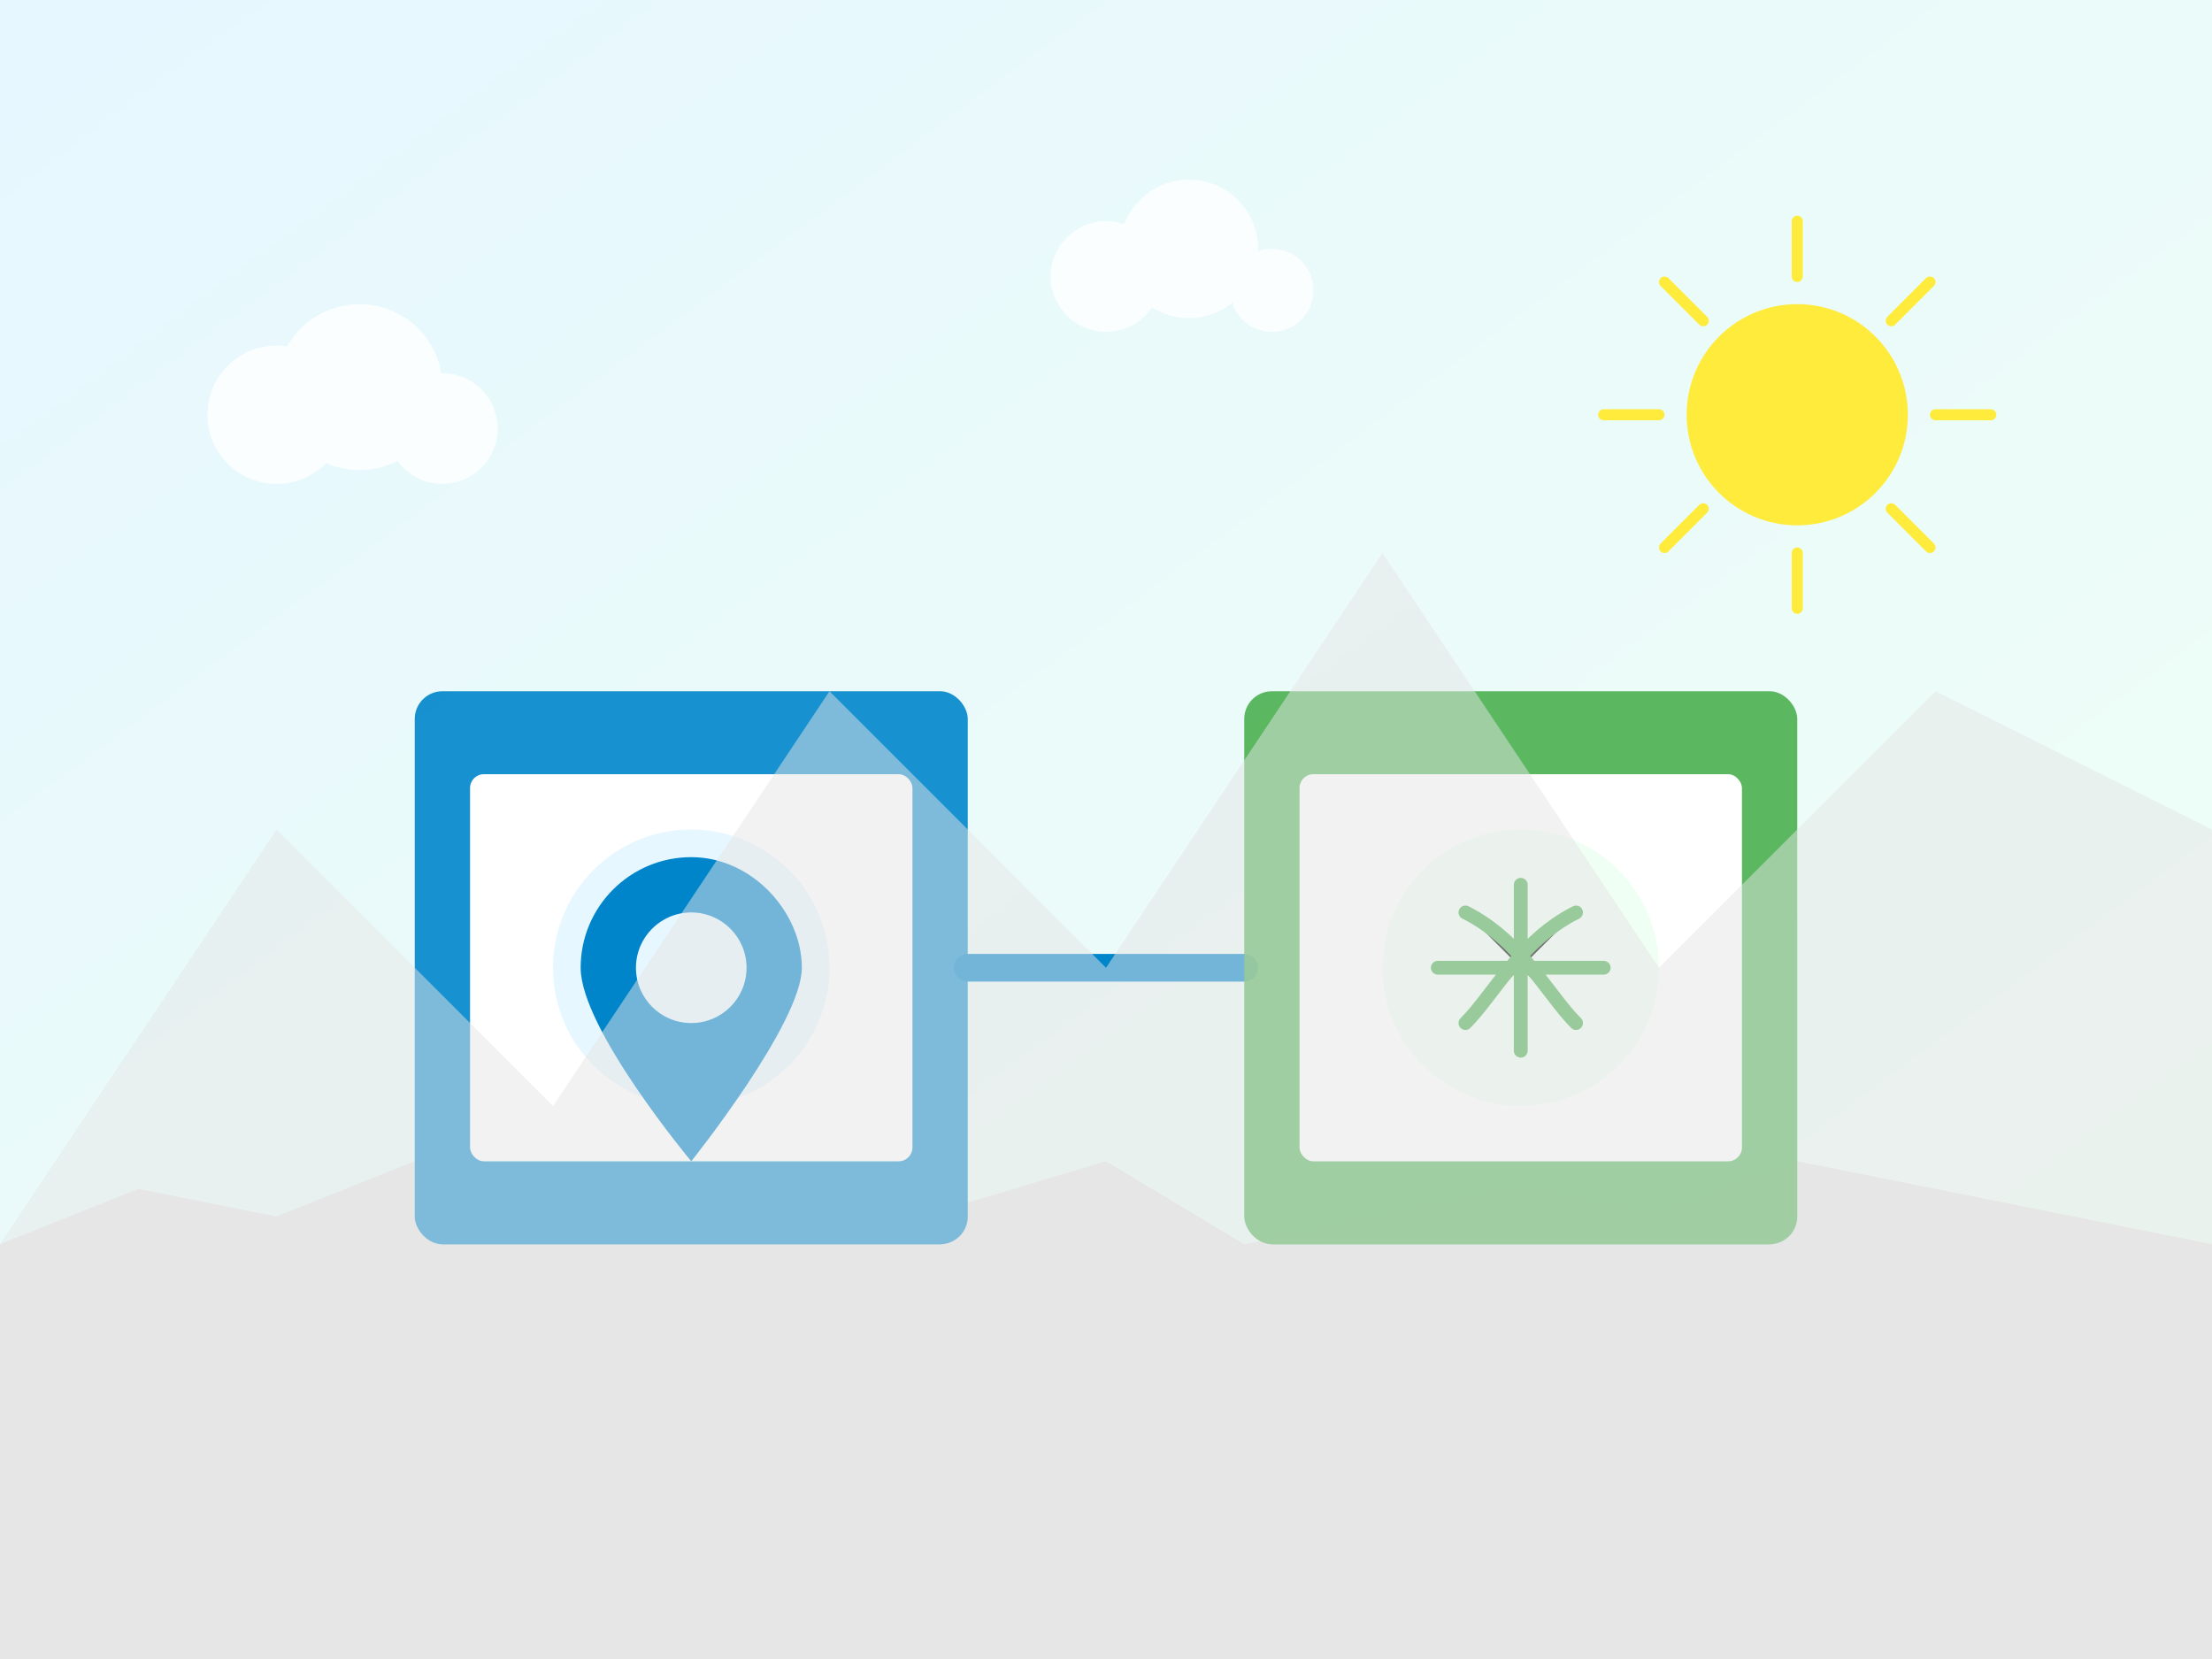 <svg xmlns="http://www.w3.org/2000/svg" viewBox="0 0 800 600" width="800" height="600">
  <rect x="0" y="0" width="800" height="600" fill="#333333" stroke="none"/>
  <!-- Background gradient -->
  <defs>
    <linearGradient id="bg-gradient" x1="0%" y1="0%" x2="100%" y2="100%">
      <stop offset="0%" stop-color="#e6f7ff" />
      <stop offset="100%" stop-color="#f0fff4" />
    </linearGradient>
  </defs>
  <rect width="800" height="600" fill="url(#bg-gradient)" />
  
  <!-- City silhouette -->
  <path d="M0 450H800V600H0z" fill="#f0f0f0" />
  <path d="M0 450 L50 430 L100 440 L150 420 L200 450 L250 430 L300 440 L350 435 L400 420 L450 450 L500 440 L550 430 L600 440 L650 420 L700 430 L750 440 L800 450 L800 600 L0 600 Z" fill="#e6e6e6" />
  
  <!-- Water filter system -->
  <rect x="150" y="250" width="200" height="200" rx="10" fill="#0085ca" opacity="0.9" />
  <rect x="170" y="280" width="160" height="140" rx="5" fill="#ffffff" />
  <circle cx="250" cy="350" r="50" fill="#e6f7ff" />
  <path d="M250 310c-22.09 0-40 17.91-40 40s40 70 40 70 40-50 40-70-17.91-40-40-40zm0 60c-11.05 0-20-8.95-20-20s8.95-20 20-20 20 8.95 20 20-8.95 20-20 20z" fill="#0085ca" />
  
  <!-- Pipe connecting systems -->
  <path d="M350 350H450" stroke="#0085ca" stroke-width="10" stroke-linecap="round" />
  
  <!-- Air purifier system -->
  <rect x="450" y="250" width="200" height="200" rx="10" fill="#4caf50" opacity="0.9" />
  <rect x="470" y="280" width="160" height="140" rx="5" fill="#ffffff" />
  <circle cx="550" cy="350" r="50" fill="#f0fff4" />
  <path d="M580 350h-60M550 320v60M530 330c20 10 30 30 40 40M570 330c-20 10-30 30-40 40" stroke="#4caf50" stroke-width="5" stroke-linecap="round" />
  
  <!-- Sun -->
  <circle cx="650" cy="150" r="40" fill="#ffeb3b" />
  <g stroke="#ffeb3b" stroke-width="4" stroke-linecap="round">
    <line x1="650" y1="80" x2="650" y2="100" />
    <line x1="650" y1="200" x2="650" y2="220" />
    <line x1="580" y1="150" x2="600" y2="150" />
    <line x1="700" y1="150" x2="720" y2="150" />
    <line x1="602" y1="102" x2="616" y2="116" />
    <line x1="684" y1="184" x2="698" y2="198" />
    <line x1="602" y1="198" x2="616" y2="184" />
    <line x1="684" y1="116" x2="698" y2="102" />
  </g>
  
  <!-- Decorative mountains in the background -->
  <path d="M0 450 L100 300 L200 400 L300 250 L400 350 L500 200 L600 350 L700 250 L800 300 L800 450 Z" fill="#e6e6e6" opacity="0.5" />
  
  <!-- Decorative clouds -->
  <g fill="#ffffff" opacity="0.8">
    <circle cx="100" cy="150" r="25" />
    <circle cx="130" cy="140" r="30" />
    <circle cx="160" cy="155" r="20" />
    
    <circle cx="400" cy="100" r="20" />
    <circle cx="430" cy="90" r="25" />
    <circle cx="460" cy="105" r="15" />
  </g>
</svg>

